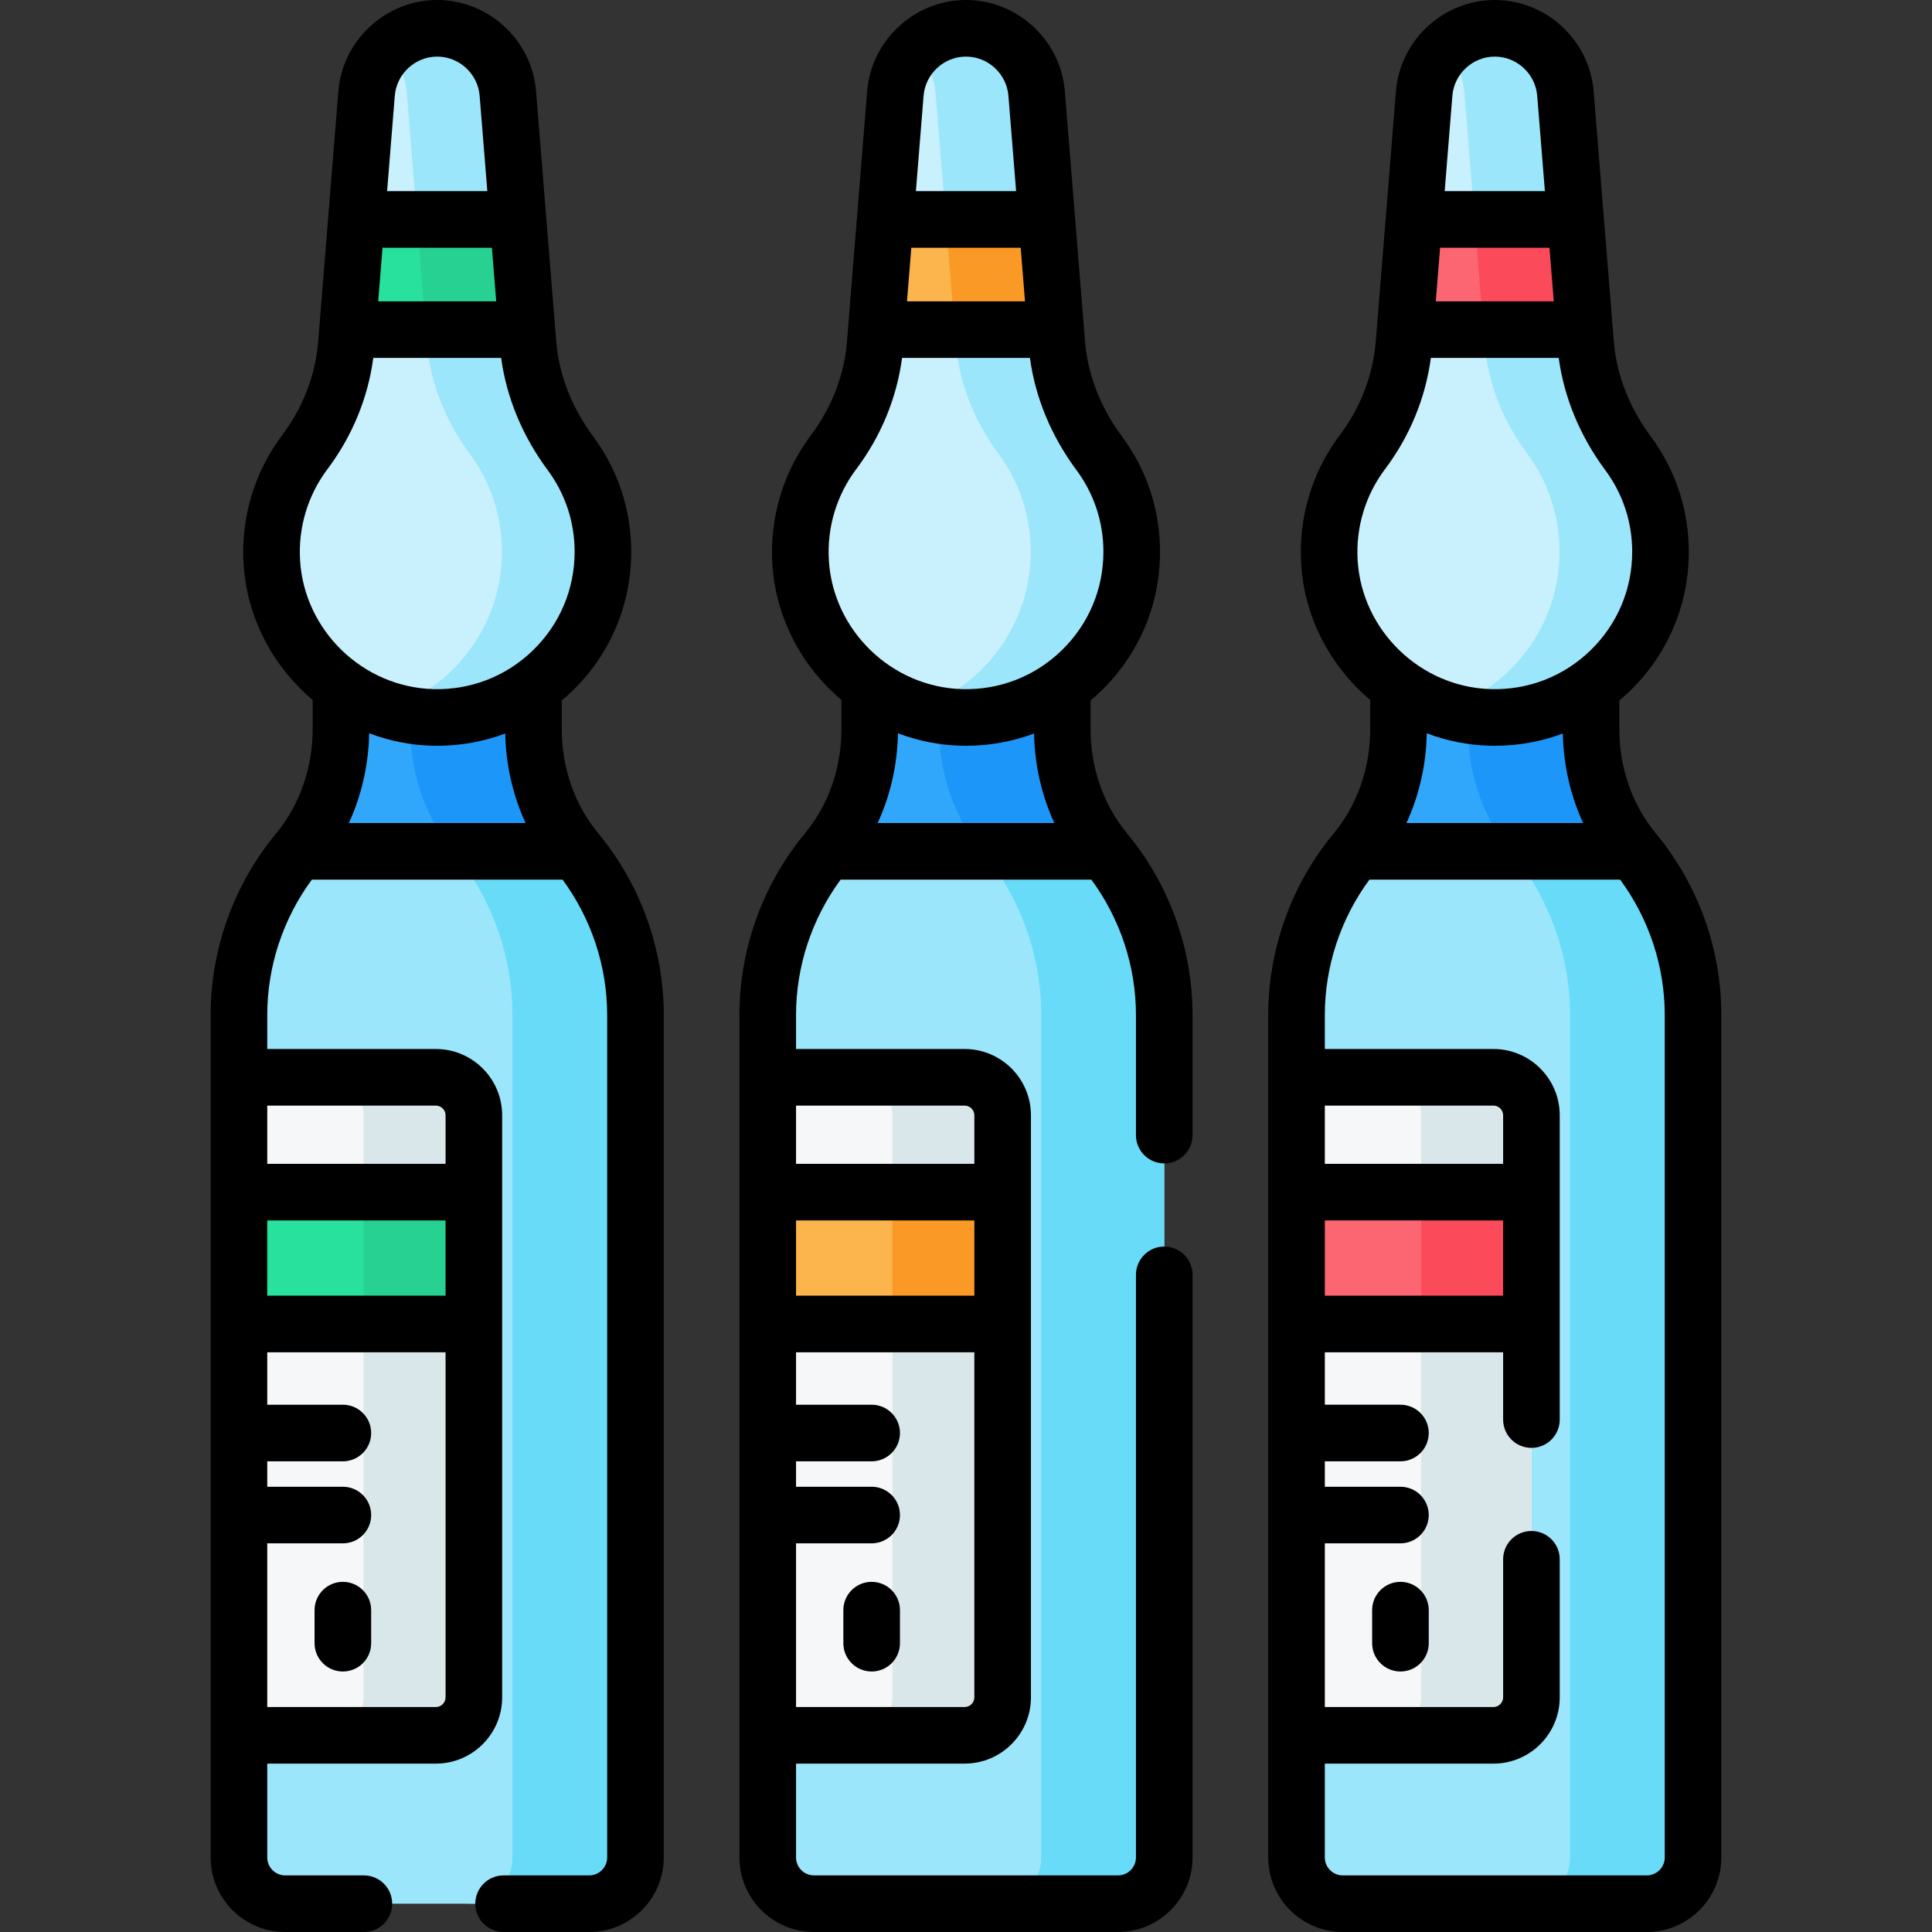 <svg id="Capa_1" enable-background="new 0 0 512 512" height="512" viewBox="0 0 512 512" width="512" xmlns="http://www.w3.org/2000/svg"><rect x="0" y="0" width="512" height="512" fill="#333333" stroke="none"/><g><g><g><g><path d="m141.372 193.205v-17.264h-51.011v17.264c0 11.784-3.866 23.339-11.386 32.413-9.991 12.055-15.65 27.345-15.65 43.375v223.25c0 6.769 5.488 12.257 12.257 12.257h80.568c6.769 0 12.257-5.488 12.257-12.257v-223.25c0-16.03-5.659-31.32-15.65-43.375-7.519-9.074-11.385-20.629-11.385-32.413z" fill="#9ce6fb"/><path d="m168.404 268.993v223.251c0 6.768-5.489 12.256-12.256 12.256h-32.599c6.768 0 12.256-5.489 12.256-12.256v-223.251c0-16.033-5.66-31.32-15.65-43.375-7.513-9.074-11.38-20.625-11.38-32.418v-17.261h32.599v17.261c0 11.793 3.867 23.344 11.38 32.418 9.99 12.055 15.65 27.342 15.65 43.375z" fill="#68dbf9"/><path d="m152.758 225.617c-7.52-9.073-11.386-20.628-11.386-32.413v-17.264h-51.011v17.264c0 11.784-3.866 23.339-11.386 32.413z" fill="#31a7fb"/><path d="m120.154 225.618c-7.513-9.074-11.38-20.625-11.38-32.418v-17.261h32.599v17.261c0 11.793 3.867 23.344 11.38 32.418z" fill="#1c96f9"/></g><g><path d="m139.932 91.076-5.35-66.309c-.787-9.753-8.931-17.267-18.716-17.267-9.785 0-17.929 7.514-18.716 17.267l-5.351 66.316c-.843 10.453-4.734 20.398-11.042 28.776-6.038 8.021-9.392 18.176-8.719 29.136 1.38 22.477 20.034 40.484 42.545 41.126 24.839.708 45.196-19.216 45.196-43.895 0-9.786-3.204-18.82-8.618-26.118-6.313-8.51-10.377-18.472-11.229-29.032z" fill="#c9f0fd"/><path d="m159.783 146.229c0 24.674-20.363 44.594-45.198 43.889-4.19-.121-8.238-.836-12.065-2.075 17.684-5.67 30.495-22.247 30.495-41.814 0-9.789-3.203-18.822-8.621-26.124-6.314-8.51-10.373-18.47-11.229-29.034l-5.348-66.306c-.363-4.552-2.336-8.611-5.327-11.652.201-.212.423-.433.645-.634 3.354-3.102 7.845-4.975 12.73-4.975 9.789 0 17.926 7.513 18.722 17.261l5.348 66.306c.856 10.564 4.915 20.524 11.229 29.034 5.406 7.302 8.619 16.336 8.619 26.124z" fill="#9ce6fb"/><path d="m139.631 87.355h-47.534l2.356-29.205h42.822z" fill="#27e19d"/><path d="m139.631 87.355h-26.768l-2.357-29.205h26.769z" fill="#26d192"/></g><path d="m115.506 459.879h-52.181v-174.382h52.181c5.562 0 10.071 4.509 10.071 10.071v154.24c0 5.562-4.509 10.071-10.071 10.071z" fill="#f5f7f8"/><path d="m125.572 295.57v154.235c0 5.569-4.502 10.071-10.071 10.071h-29.215c5.559 0 10.071-4.502 10.071-10.071v-154.235c0-5.569-4.512-10.071-10.071-10.071h29.216c5.569 0 10.07 4.502 10.07 10.071z" fill="#d9e7eb"/><path d="m63.324 315.933h62.248v34.936h-62.248z" fill="#27e19d"/><path d="m96.357 315.933h29.216v34.936h-29.216z" fill="#26d192"/></g><g><g><path d="m281.506 193.205v-17.264h-51.011v17.264c0 11.784-3.866 23.339-11.386 32.413-9.991 12.055-15.65 27.345-15.65 43.375v223.25c0 6.769 5.488 12.257 12.257 12.257h80.568c6.769 0 12.257-5.488 12.257-12.257v-223.25c0-16.03-5.659-31.32-15.65-43.375-7.519-9.074-11.385-20.629-11.385-32.413z" fill="#9ce6fb"/><path d="m308.538 268.993v223.251c0 6.768-5.489 12.256-12.256 12.256h-32.599c6.768 0 12.256-5.489 12.256-12.256v-223.251c0-16.033-5.66-31.32-15.65-43.375-7.513-9.074-11.38-20.625-11.38-32.418v-17.261h32.599v17.261c0 11.793 3.867 23.344 11.38 32.418 9.99 12.055 15.65 27.342 15.65 43.375z" fill="#68dbf9"/><path d="m292.892 225.617c-7.52-9.073-11.386-20.628-11.386-32.413v-17.264h-51.011v17.264c0 11.784-3.866 23.339-11.386 32.413z" fill="#31a7fb"/><path d="m260.288 225.618c-7.513-9.074-11.38-20.625-11.38-32.418v-17.261h32.599v17.261c0 11.793 3.867 23.344 11.38 32.418z" fill="#1c96f9"/></g><g><path d="m280.066 91.076-5.35-66.309c-.787-9.753-8.931-17.267-18.716-17.267-9.785 0-17.929 7.514-18.716 17.267l-5.351 66.316c-.843 10.453-4.734 20.398-11.042 28.776-6.038 8.021-9.392 18.176-8.719 29.136 1.38 22.477 20.034 40.484 42.544 41.126 24.839.708 45.196-19.216 45.196-43.895 0-9.786-3.204-18.82-8.618-26.118-6.312-8.51-10.376-18.472-11.228-29.032z" fill="#c9f0fd"/><path d="m299.917 146.229c0 24.674-20.363 44.594-45.198 43.889-4.189-.121-8.238-.836-12.065-2.075 17.684-5.67 30.495-22.247 30.495-41.814 0-9.789-3.203-18.822-8.621-26.124-6.314-8.51-10.373-18.47-11.229-29.034l-5.348-66.306c-.363-4.552-2.336-8.611-5.327-11.652.201-.212.423-.433.645-.634 3.354-3.102 7.845-4.975 12.73-4.975 9.789 0 17.926 7.513 18.722 17.261l5.348 66.306c.856 10.564 4.915 20.524 11.229 29.034 5.406 7.302 8.619 16.336 8.619 26.124z" fill="#9ce6fb"/><path d="m279.765 87.355h-47.534l2.356-29.205h42.822z" fill="#fcb44d"/><path d="m279.765 87.355h-26.768l-2.357-29.205h26.769z" fill="#fb9927"/></g><path d="m255.64 459.879h-52.181v-174.382h52.181c5.562 0 10.071 4.509 10.071 10.071v154.24c0 5.562-4.509 10.071-10.071 10.071z" fill="#f5f7f8"/><path d="m265.706 295.57v154.235c0 5.569-4.502 10.071-10.071 10.071h-29.215c5.559 0 10.071-4.502 10.071-10.071v-154.235c0-5.569-4.512-10.071-10.071-10.071h29.216c5.569 0 10.07 4.502 10.07 10.071z" fill="#d9e7eb"/><path d="m203.458 315.933h62.248v34.936h-62.248z" fill="#fcb44d"/><path d="m236.491 315.933h29.216v34.936h-29.216z" fill="#fb9927"/></g><g><g><path d="m421.64 193.205v-17.264h-51.011v17.264c0 11.784-3.866 23.339-11.386 32.413-9.991 12.055-15.65 27.345-15.65 43.375v223.25c0 6.769 5.488 12.257 12.257 12.257h80.568c6.769 0 12.257-5.488 12.257-12.257v-223.25c0-16.03-5.659-31.32-15.65-43.375-7.519-9.074-11.385-20.629-11.385-32.413z" fill="#9ce6fb"/><path d="m448.672 268.993v223.251c0 6.768-5.489 12.256-12.256 12.256h-32.599c6.768 0 12.256-5.489 12.256-12.256v-223.251c0-16.033-5.66-31.32-15.65-43.375-7.513-9.074-11.38-20.625-11.38-32.418v-17.261h32.599v17.261c0 11.793 3.867 23.344 11.38 32.418 9.99 12.055 15.65 27.342 15.65 43.375z" fill="#68dbf9"/><path d="m433.026 225.617c-7.52-9.073-11.386-20.628-11.386-32.413v-17.264h-51.011v17.264c0 11.784-3.866 23.339-11.386 32.413z" fill="#31a7fb"/><path d="m400.422 225.618c-7.513-9.074-11.38-20.625-11.38-32.418v-17.261h32.599v17.261c0 11.793 3.867 23.344 11.38 32.418z" fill="#1c96f9"/></g><g><path d="m420.2 91.076-5.35-66.309c-.787-9.753-8.931-17.267-18.716-17.267-9.785 0-17.929 7.514-18.716 17.267l-5.351 66.316c-.843 10.453-4.734 20.398-11.042 28.776-6.039 8.021-9.392 18.176-8.719 29.136 1.38 22.477 20.034 40.484 42.544 41.126 24.839.708 45.196-19.216 45.196-43.895 0-9.786-3.204-18.82-8.618-26.118-6.312-8.51-10.376-18.472-11.228-29.032z" fill="#c9f0fd"/><path d="m440.051 146.229c0 24.674-20.363 44.594-45.198 43.889-4.189-.121-8.238-.836-12.065-2.075 17.684-5.67 30.495-22.247 30.495-41.814 0-9.789-3.203-18.822-8.621-26.124-6.314-8.51-10.373-18.47-11.229-29.034l-5.348-66.306c-.363-4.552-2.336-8.611-5.327-11.652.201-.212.423-.433.645-.634 3.354-3.102 7.845-4.975 12.729-4.975 9.789 0 17.926 7.513 18.722 17.261l5.348 66.306c.856 10.564 4.915 20.524 11.229 29.034 5.407 7.302 8.62 16.336 8.62 26.124z" fill="#9ce6fb"/><path d="m419.899 87.355h-47.534l2.356-29.205h42.822z" fill="#fb6672"/><path d="m419.899 87.355h-26.768l-2.357-29.205h26.769z" fill="#fb4a59"/></g><path d="m395.774 459.879h-52.181v-174.382h52.181c5.562 0 10.071 4.509 10.071 10.071v154.24c0 5.562-4.509 10.071-10.071 10.071z" fill="#f5f7f8"/><path d="m405.84 295.57v154.235c0 5.569-4.502 10.071-10.071 10.071h-29.216c5.559 0 10.071-4.502 10.071-10.071v-154.235c0-5.569-4.512-10.071-10.071-10.071h29.216c5.57 0 10.071 4.502 10.071 10.071z" fill="#d9e7eb"/><path d="m343.592 315.933h62.248v34.936h-62.248z" fill="#fb6672"/><path d="m376.625 315.933h29.216v34.936h-29.216z" fill="#fb4a59"/></g></g><g><path d="m158.536 220.837c-.002-.002-.003-.004-.004-.006-6.229-7.517-9.66-17.328-9.66-27.627v-7.574c.964-.81 1.911-1.647 2.824-2.534 10.049-9.766 15.583-22.861 15.583-36.872 0-11.108-3.491-21.685-10.095-30.586-5.686-7.664-9.066-16.366-9.776-25.166l-5.35-66.31c-1.093-13.548-12.598-24.162-26.192-24.162-13.593 0-25.098 10.614-26.191 24.164l-5.351 66.315c-.72 8.92-4.025 17.52-9.559 24.869-7.337 9.747-10.964 21.86-10.212 34.107.883 14.385 7.859 27.229 18.308 36.035v7.715c0 10.299-3.431 20.11-9.66 27.627-.002.002-.003.004-.004.006-.009.011-.018.023-.027.034-11.184 13.513-17.344 30.6-17.344 48.121v223.25c0 10.894 8.863 19.757 19.757 19.757h20.849c4.142 0 7.5-3.358 7.5-7.5s-3.358-7.5-7.5-7.5h-20.85c-2.623 0-4.757-2.134-4.757-4.757v-24.864h44.681c9.688 0 17.571-7.882 17.571-17.571v-154.24c0-9.688-7.882-17.571-17.571-17.571h-44.681v-9.005c0-12.904 4.182-25.51 11.818-35.875h66.447c7.636 10.365 11.817 22.971 11.817 35.875v223.25c0 2.623-2.134 4.757-4.757 4.757h-22.692c-4.142 0-7.5 3.358-7.5 7.5s3.358 7.5 7.5 7.5h22.692c10.894 0 19.757-8.863 19.757-19.757v-223.25c0-17.521-6.16-34.609-17.344-48.121-.009-.011-.017-.023-.027-.034zm-40.459 122.534h-47.252v-19.937h47.252zm-2.571 109.008h-44.681v-43.377h20.038c4.142 0 7.5-3.358 7.5-7.5s-3.358-7.5-7.5-7.5h-20.038v-6.737h20.038c4.142 0 7.5-3.358 7.5-7.5s-3.358-7.5-7.5-7.5h-20.038v-13.895h47.252v91.438c0 1.418-1.153 2.571-2.571 2.571zm0-159.382c1.417 0 2.571 1.153 2.571 2.571v12.866h-47.252v-15.437zm-14.131-227.343h28.982l1.146 14.198h-31.273zm14.491-50.654c5.834 0 10.771 4.555 11.241 10.37l2.04 25.285h-26.561l2.04-25.284c.469-5.816 5.406-10.371 11.24-10.371zm-36.342 133.535c-.533-8.687 2.033-17.269 7.225-24.166 6.592-8.756 10.763-18.902 12.178-29.517h33.883c1.42 10.494 5.641 20.71 12.328 29.724 4.672 6.297 7.142 13.784 7.142 21.649 0 9.923-3.92 19.198-11.038 26.115-7.114 6.915-16.519 10.563-26.445 10.283-18.638-.532-34.132-15.505-35.273-34.088zm34.845 49.082c.507.014 1.011.021 1.516.021 6.25 0 12.324-1.12 18.012-3.247.162 8.326 2.014 16.413 5.381 23.725h-46.824c3.375-7.33 5.229-15.439 5.383-23.787 5.185 1.973 10.751 3.123 16.532 3.288z"/><path d="m90.863 419.206c-4.142 0-7.5 3.358-7.5 7.5v8.759c0 4.142 3.358 7.5 7.5 7.5s7.5-3.358 7.5-7.5v-8.759c0-4.142-3.358-7.5-7.5-7.5z"/><path d="m298.67 220.837c-.002-.002-.003-.004-.004-.006-6.229-7.517-9.66-17.328-9.66-27.627v-7.574c.964-.81 1.912-1.647 2.825-2.534 10.049-9.767 15.583-22.861 15.583-36.872 0-11.108-3.491-21.685-10.095-30.586-5.686-7.664-9.066-16.366-9.776-25.166l-5.35-66.31c-1.095-13.548-12.599-24.162-26.193-24.162s-25.099 10.614-26.192 24.164l-5.351 66.315c-.72 8.919-4.025 17.519-9.558 24.869-7.338 9.747-10.965 21.859-10.213 34.107.883 14.385 7.86 27.229 18.309 36.036v7.714c0 10.299-3.431 20.11-9.661 27.627-.002.002-.003.004-.004.006-.009.011-.018.023-.027.034-11.184 13.513-17.344 30.6-17.344 48.121v223.25c0 10.894 8.863 19.757 19.757 19.757h80.568c10.894 0 19.757-8.863 19.757-19.757v-154.396c0-4.142-3.358-7.5-7.5-7.5s-7.5 3.358-7.5 7.5v154.396c0 2.623-2.134 4.757-4.757 4.757h-80.568c-2.623 0-4.757-2.134-4.757-4.757v-24.864h44.681c9.688 0 17.571-7.882 17.571-17.571v-154.24c0-9.688-7.882-17.571-17.571-17.571h-44.681v-9.005c0-12.904 4.181-25.51 11.818-35.875h66.446c7.636 10.365 11.818 22.971 11.818 35.875v31.829c0 4.142 3.358 7.5 7.5 7.5s7.5-3.358 7.5-7.5v-31.829c0-17.521-6.16-34.608-17.344-48.121-.009-.011-.018-.023-.027-.034zm-40.459 122.534h-47.251v-19.937h47.251zm-2.571 109.008h-44.681v-43.377h20.038c4.142 0 7.5-3.358 7.5-7.5s-3.358-7.5-7.5-7.5h-20.038v-6.737h20.038c4.142 0 7.5-3.358 7.5-7.5s-3.358-7.5-7.5-7.5h-20.038v-13.895h47.251v91.438c.001 1.418-1.153 2.571-2.57 2.571zm0-159.382c1.417 0 2.571 1.153 2.571 2.571v12.866h-47.251v-15.437zm-14.131-227.343h28.982l1.146 14.198h-31.273zm14.491-50.654c5.833 0 10.771 4.555 11.24 10.37l2.04 25.285h-26.561l2.04-25.284c.47-5.816 5.407-10.371 11.241-10.371zm-36.342 133.535c-.533-8.687 2.033-17.269 7.225-24.166 6.593-8.757 10.763-18.903 12.177-29.517h33.883c1.42 10.494 5.641 20.71 12.328 29.724 4.672 6.297 7.142 13.784 7.142 21.649 0 9.923-3.92 19.197-11.038 26.115-7.114 6.915-16.521 10.572-26.445 10.283-18.637-.532-34.131-15.505-35.272-34.088zm34.845 49.082c.507.014 1.011.021 1.516.021 6.25 0 12.324-1.12 18.012-3.247.162 8.326 2.014 16.413 5.381 23.725h-46.824c3.376-7.33 5.229-15.439 5.383-23.787 5.185 1.973 10.751 3.123 16.532 3.288z"/><path d="m230.997 419.206c-4.142 0-7.5 3.358-7.5 7.5v8.759c0 4.142 3.358 7.5 7.5 7.5s7.5-3.358 7.5-7.5v-8.759c0-4.142-3.358-7.5-7.5-7.5z"/><path d="m438.825 220.862c-.006-.007-.011-.015-.017-.022-.003-.003-.005-.006-.007-.009-6.229-7.517-9.661-17.328-9.661-27.626v-7.574c.964-.81 1.912-1.647 2.825-2.534 10.049-9.766 15.583-22.861 15.583-36.872 0-11.108-3.491-21.685-10.095-30.586-5.686-7.664-9.066-16.366-9.776-25.166l-5.351-66.309c-1.093-13.55-12.598-24.164-26.192-24.164s-25.099 10.614-26.191 24.164l-5.351 66.315c-.72 8.919-4.025 17.519-9.558 24.869-7.338 9.747-10.965 21.86-10.213 34.106.883 14.385 7.859 27.23 18.308 36.036v7.714c0 10.299-3.431 20.11-9.661 27.627-.002.002-.003.004-.004.006-.009.011-.018.023-.027.034-11.184 13.513-17.344 30.6-17.344 48.121v223.25c0 10.894 8.863 19.757 19.757 19.757h80.568c10.894 0 19.757-8.863 19.757-19.757v-223.25c0-17.524-6.162-34.614-17.35-48.13zm-57.182-155.208h28.982l1.146 14.198h-31.273zm14.491-50.654c5.834 0 10.771 4.555 11.24 10.37l2.04 25.285h-26.561l2.04-25.285c.47-5.815 5.407-10.37 11.241-10.37zm-36.342 133.535c-.534-8.686 2.032-17.268 7.225-24.165 6.593-8.757 10.763-18.903 12.177-29.517h33.883c1.42 10.494 5.641 20.71 12.328 29.724 4.672 6.297 7.142 13.784 7.142 21.649 0 9.923-3.92 19.198-11.038 26.115-7.114 6.915-16.521 10.563-26.445 10.283-18.637-.533-34.131-15.506-35.272-34.089zm34.845 49.082c.507.014 1.011.021 1.516.021 6.25 0 12.323-1.12 18.012-3.247.162 8.325 2.014 16.413 5.382 23.725h-46.824c3.376-7.33 5.229-15.439 5.383-23.787 5.184 1.973 10.75 3.123 16.531 3.288zm-43.544 125.817h47.251v19.937h-47.251zm47.251-15h-47.251v-15.437h44.681c1.417 0 2.571 1.153 2.571 2.571v12.866zm42.831 183.809c0 2.623-2.134 4.757-4.757 4.757h-80.568c-2.623 0-4.757-2.134-4.757-4.757v-24.864h44.681c9.688 0 17.571-7.882 17.571-17.571v-36.579c0-4.142-3.358-7.5-7.5-7.5s-7.5 3.358-7.5 7.5v36.579c0 1.417-1.153 2.571-2.571 2.571h-44.681v-43.377h20.038c4.142 0 7.5-3.358 7.5-7.5s-3.358-7.5-7.5-7.5h-20.038v-6.737h20.038c4.142 0 7.5-3.358 7.5-7.5s-3.358-7.5-7.5-7.5h-20.038v-13.895h47.251v17.833c0 4.142 3.358 7.5 7.5 7.5s7.5-3.358 7.5-7.5v-80.635c0-9.688-7.882-17.571-17.571-17.571h-44.681v-9.005c0-12.904 4.181-25.51 11.818-35.875h66.447c7.637 10.365 11.818 22.971 11.818 35.875z"/><path d="m371.131 419.206c-4.142 0-7.5 3.358-7.5 7.5v8.759c0 4.142 3.358 7.5 7.5 7.5s7.5-3.358 7.5-7.5v-8.759c0-4.142-3.358-7.5-7.5-7.5z"/></g></g></svg>